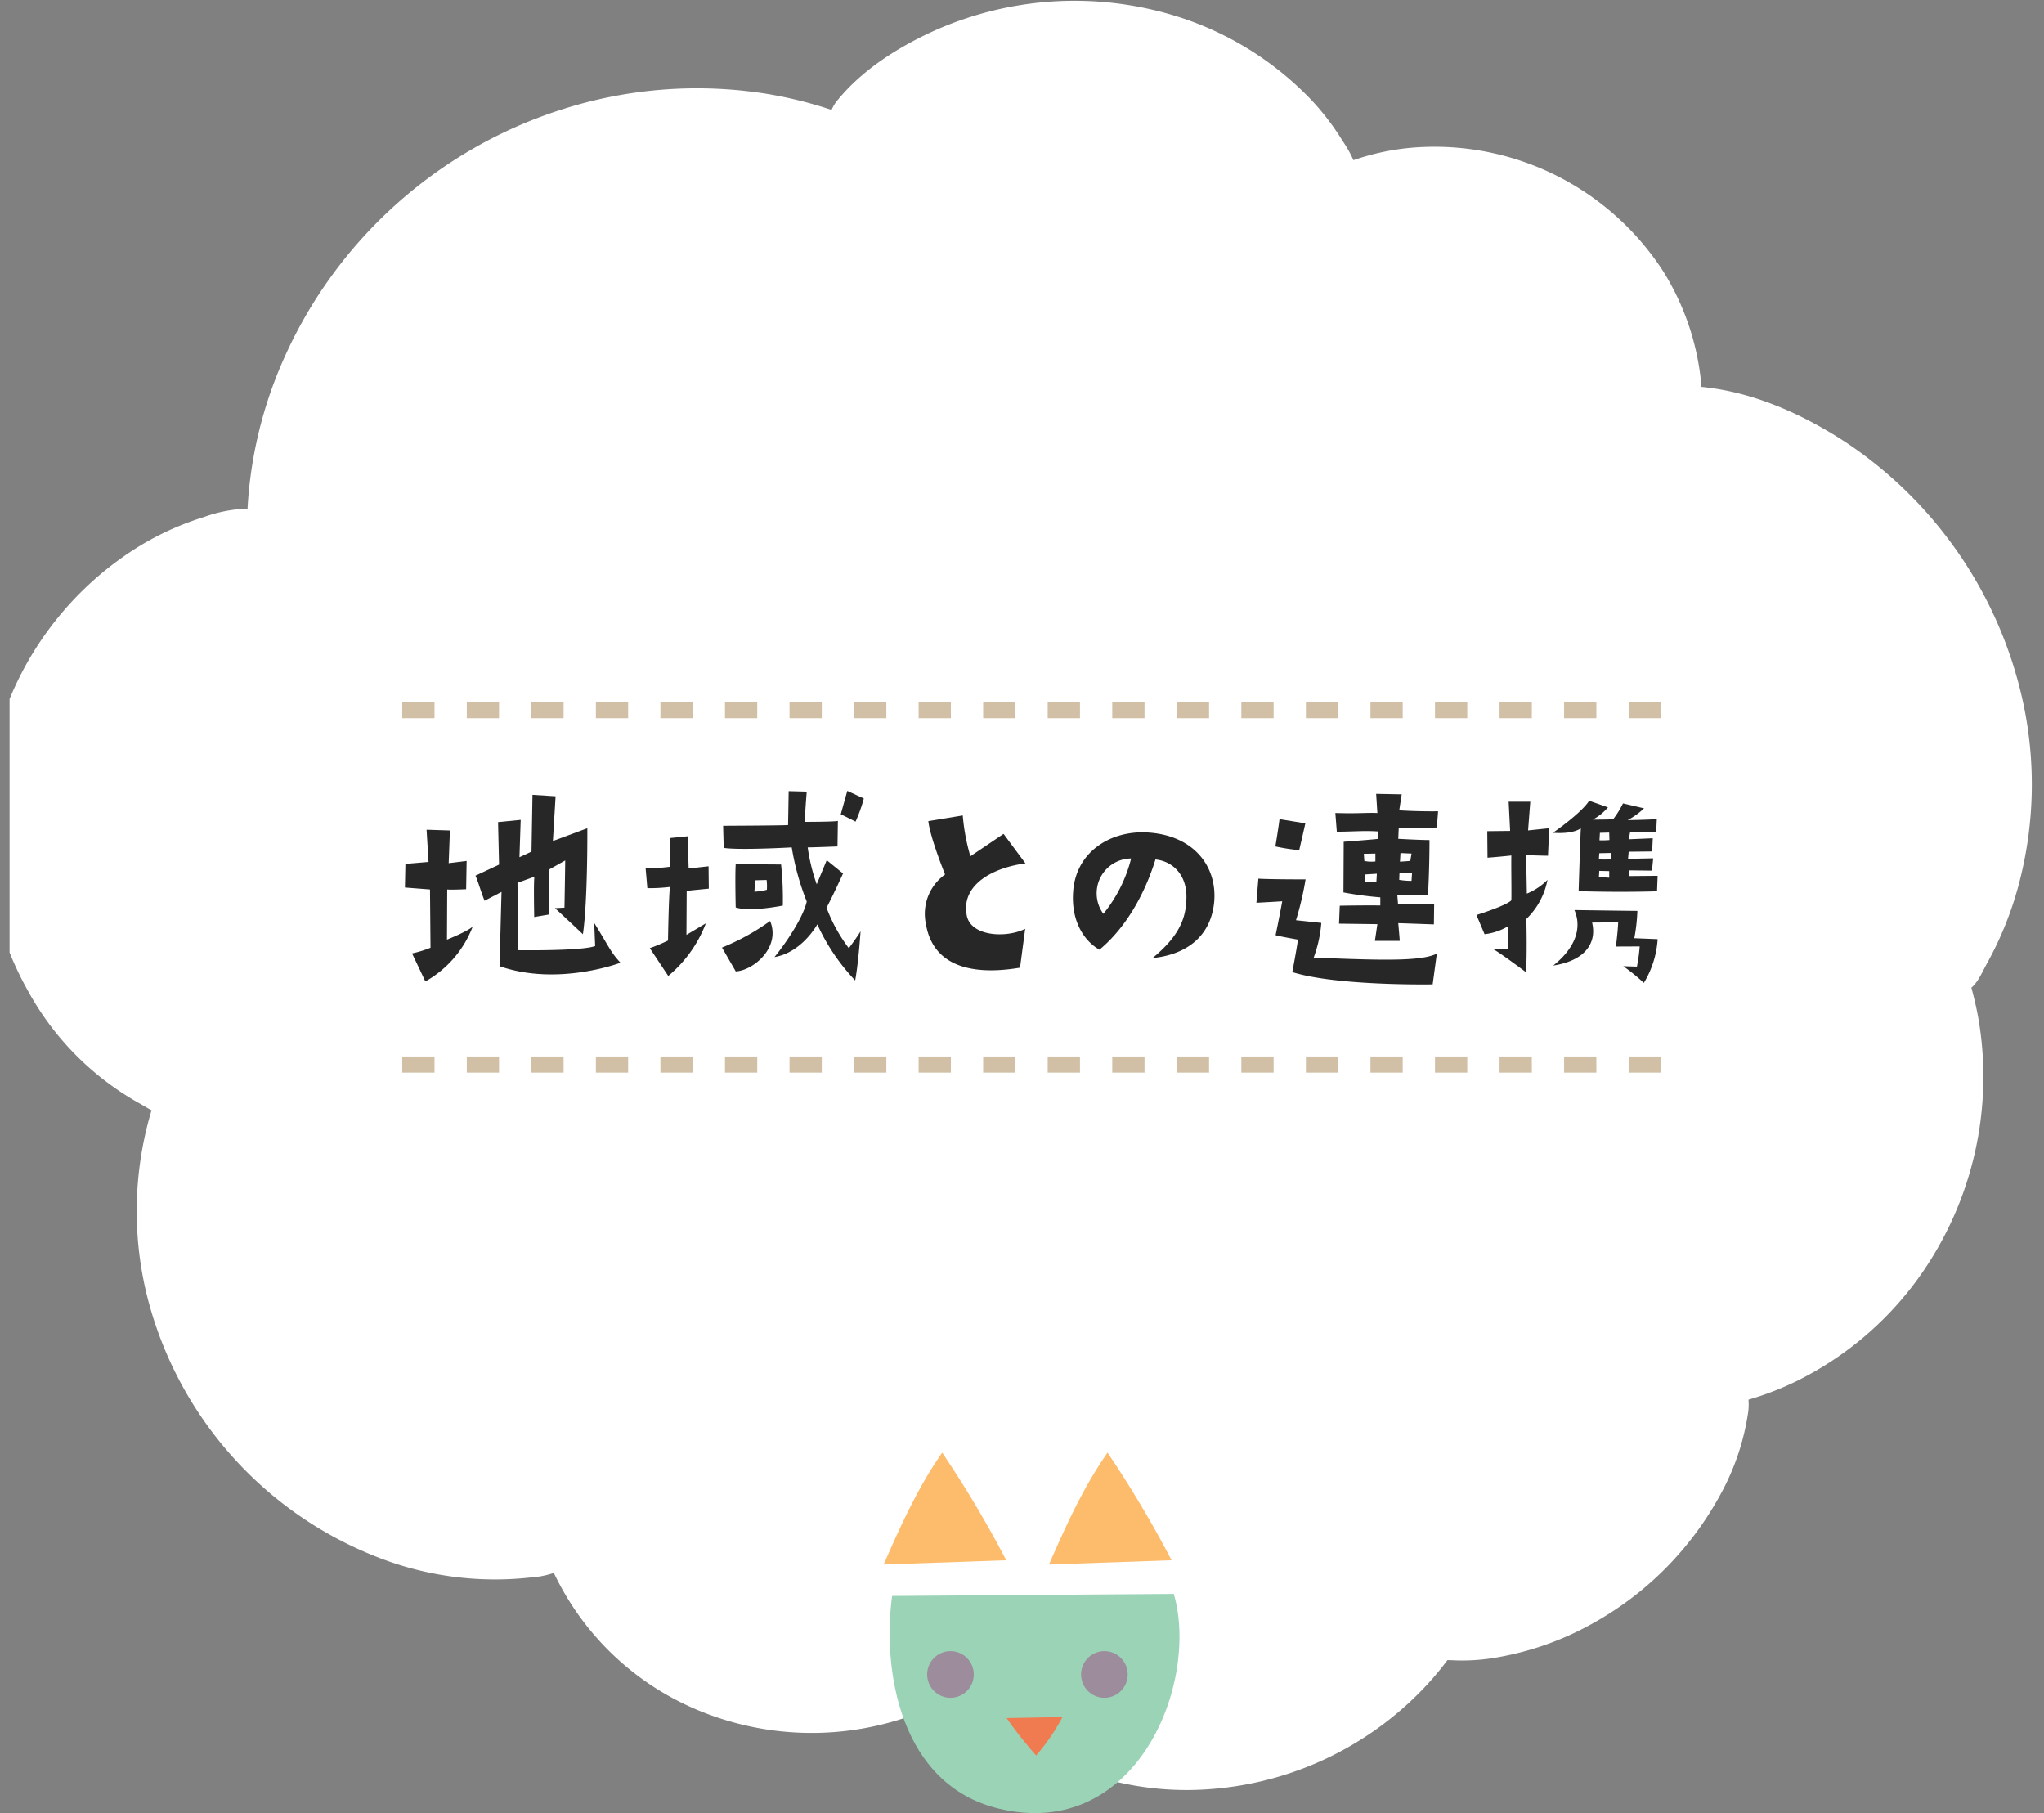 <svg xmlns="http://www.w3.org/2000/svg" width="380" height="337" viewBox="0 0 380 337"><rect x="0" y="0" width="380" height="337" fill="#808080" stroke="none"/><g transform="translate(-770.72 -1778)"><rect width="380" height="337" transform="translate(770.72 1778)" fill="#fff" opacity="0"/><path d="M13246,440.571a48.677,48.677,0,0,1-10.614-8.132,22.694,22.694,0,0,1-2.626-2.832,52.7,52.7,0,0,1-6.008,3.206,54.95,54.95,0,0,1-41.862,1.018,52.782,52.782,0,0,1-8.092-3.921,51.562,51.562,0,0,1-19.542-20.931c-.212-.411-.415-.823-.613-1.241a16.423,16.423,0,0,1-4.269.843,59.8,59.8,0,0,1-29.4-4.123,70.56,70.56,0,0,1-41.549-46.653,65.342,65.342,0,0,1,.111-34.98c.1-.361.209-.718.32-1.079-.859-.442-1.646-.944-2.029-1.16a53.046,53.046,0,0,1-20.807-20.783,61.2,61.2,0,0,1-3.563-7.384V245.312q.439-1.076.921-2.138a60.309,60.309,0,0,1,21.247-25.024,53.141,53.141,0,0,1,13.868-6.632,26.236,26.236,0,0,1,6.985-1.531,4.987,4.987,0,0,1,1.211.111,78.9,78.9,0,0,1,6.551-27.573,84.718,84.718,0,0,1,51.828-46.778,82.207,82.207,0,0,1,38.237-2.913,78.917,78.917,0,0,1,11.977,2.974,7.321,7.321,0,0,1,1.2-1.922c4.616-5.6,11.113-9.69,17.606-12.674a63.924,63.924,0,0,1,45.517-2.751,58.909,58.909,0,0,1,22.981,13.615,46.242,46.242,0,0,1,7.684,9.481,22.878,22.878,0,0,1,2.03,3.594,44.906,44.906,0,0,1,11.23-2.35,50.641,50.641,0,0,1,46.4,23.079,47.941,47.941,0,0,1,7.076,21.413c.442.034.856.091,1.167.132,9.222,1.116,18.177,5.239,25.833,10.283a77.888,77.888,0,0,1,32.816,48.359,72.476,72.476,0,0,1-.844,33.75,64.355,64.355,0,0,1-5.832,14.511c-.775,1.369-1.693,3.608-2.971,4.626.543,1.966.988,3.948,1.339,5.91a64.062,64.062,0,0,1-12.023,49.209,61.507,61.507,0,0,1-21.868,18.045,55.684,55.684,0,0,1-8.885,3.419,10.835,10.835,0,0,1-.147,2.91,45.1,45.1,0,0,1-5.085,14.744,60.177,60.177,0,0,1-24.1,24.137,55.655,55.655,0,0,1-16.942,6.028,36.992,36.992,0,0,1-8.368.634c-.364-.03-.84-.027-1.321-.047a55.657,55.657,0,0,1-3.753,4.525,61.1,61.1,0,0,1-44.5,19.626h-.1A56.851,56.851,0,0,1,13246,440.571Z" transform="translate(-12282.959 1662.621)" fill="#fff"/><path d="M234,1.5h-6v-3h6Zm-12,0h-6v-3h6Zm-12,0h-6v-3h6Zm-12,0h-6v-3h6Zm-12,0h-6v-3h6Zm-12,0h-6v-3h6Zm-12,0h-6v-3h6Zm-12,0h-6v-3h6Zm-12,0h-6v-3h6Zm-12,0h-6v-3h6Zm-12,0h-6v-3h6Zm-12,0H96v-3h6Zm-12,0H84v-3h6Zm-12,0H72v-3h6Zm-12,0H60v-3h6Zm-12,0H48v-3h6Zm-12,0H36v-3h6Zm-12,0H24v-3h6Zm-12,0H12v-3h6ZM6,1.5H0v-3H6Z" transform="translate(845.5 1975.877)" fill="#d1c0a5"/><path d="M1004.629,466.942s-4.158-.318-4.661-.366l.09-4.385,4.3-.366-.366-5.986,4.341.137-.229,6.078,3.335-.413-.091,5.257s-2.97.137-3.518.044l-.046,9.323s4.114-1.646,4.8-2.468a19.791,19.791,0,0,1-8.819,10.237l-2.468-5.209a21.02,21.02,0,0,0,3.427-1.051Zm30.526,6.215c2.834,4.569,3.063,5.44,4.889,7.4,0,0-11.607,4.432-22.485.64l.366-13.8-3.152,1.644c-.777-1.966-1.188-3.564-1.691-4.663l4.388-2.054-.184-7.906,4.205-.411-.229,6.945,2.238-1.05.185-10.556,4.295.273-.5,8.318,6.4-2.375s.091,13.48-.823,19.695c0,0-4.8-4.525-5.209-4.844l1.781-.091s.137-7.586.137-8.773l-2.924,1.644-.137,8.409-2.7.457s-.137-6.718.044-7.495l-3.152,1.143s.091,10.1,0,12.521c0,0,11.973.183,14.439-.777Z" transform="translate(-153.969 1476.385)" fill="#272727"/><path d="M1068.126,470.125c.686,3.975,7.312,4.341,10.877,2.56l-.96,7.219c-9.185,1.554-16.223-.411-17.5-8.133a8.977,8.977,0,0,1,3.564-9.186s-2.787-6.855-3.109-9.918l6.4-1.051a37.663,37.663,0,0,0,1.417,7.588l6.169-4.16,4.067,5.484C1073.061,461.3,1067.076,464.457,1068.126,470.125Z" transform="translate(-117.691 1477.955)" fill="#272727"/><path d="M1105.641,465.55c.046-4.249-2.6-6.716-5.758-7.038-2.1,6.763-5.712,12.889-10.42,16.771-3.152-1.827-5.253-5.665-4.888-10.737.455-7.266,6.716-11.38,13.618-11.06,8.636.411,13.16,6.169,12.611,12.841-.547,6.125-4.752,9.825-11.47,10.51C1104.269,472.771,1105.6,469.482,1105.641,465.55Zm-10.281-7.219a6.464,6.464,0,0,0-5.164,10.282A26.454,26.454,0,0,0,1095.359,458.332Z" transform="translate(-114.35 1479.239)" fill="#272727"/><path d="M1113.441,469.212s-2.1.137-4.8.274l.364-4.478c1.92.137,8.775.137,8.775.137A56.536,56.536,0,0,1,1116,472.73l4.708.5a23.9,23.9,0,0,1-1.417,6.445c13.205.547,20.015.684,22.894-.733l-.777,5.714s-17.822.32-26.094-2.284c0,0,.823-4.3,1.052-6.034,0,0-3.427-.594-4.158-.823C1112.207,475.518,1112.938,472,1113.441,469.212Zm-.5-15.264,4.8.777c-.5,2.24-1.143,4.982-1.143,4.982a34.337,34.337,0,0,1-4.432-.686S1112.71,455.778,1112.938,453.948Zm22.163,1.6-.091,2.057s3.975.229,5.805.229c0,3.2-.093,6.855-.276,10.19,0,0-5.164.093-5.712,0l.137,1.691,6.718-.046-.046,3.838s-6.352-.229-6.626-.229c0,0,.274,3.063.274,3.291h-4.617l.459-3.107L1124,473.37l.137-3.335s4.478-.091,7.539-.046V468.48a65.448,65.448,0,0,1-6.855-.914s.047-8.59.047-9.413c0,0,6.076-.457,6.442-.549l-.044-1.371c-2.7-.181-4.707.046-7.678.046l-.274-3.472c4.3.137,5.758-.091,7.815,0l-.229-3.565,4.752.091-.457,2.971s3.107.228,7.221.183l-.229,3.015S1135.6,455.641,1135.1,455.547Zm-6.4,6.169a6.424,6.424,0,0,0,2.057.092v-1.461l-2.148.044Zm2.329,2.377-2.238.137v1.463l2.147-.046Zm4.16,1.141a14.452,14.452,0,0,0,2.286.185l.091-1.417-2.331-.091Zm.137-3.381,1.92-.137.229-1.37-2.057-.093Z" transform="translate(-104.342 1476.309)" fill="#272727"/><path d="M1149.308,464.709a13.658,13.658,0,0,1-3.929,7.265s.181,7.221-.092,9.872c0,0-5.255-3.931-6.169-4.3a14.152,14.152,0,0,0,2.878,0l.046-4.249a10.982,10.982,0,0,1-4.432,1.508l-1.507-3.564s5.575-1.739,6.489-2.743c.044-1.92-.048-6.535,0-8.316,0,0-2.011.227-4.434.41l-.046-4.935,4.251-.046-.274-5.438h4.021l-.411,5.346,3.929-.411-.228,5.118s-2.926-.044-4.067-.137c0,0,.137,6.809.137,7.175A11.661,11.661,0,0,0,1149.308,464.709Zm15.357-8.887-.226,1.344,4.444-.19-.113,2.453-4.368.047-.113,1.319,4.671-.093-.227,2.287-4.217-.049V464l5.272-.047-.113,2.876s-6.44.235-14.578-.024c0,0,.34-10.986.415-11.67-.828.52-2.258,1.014-5.2.826,0,0,5.274-3.632,6.743-5.964l3.5,1.226a9.874,9.874,0,0,1-2.825,2.287s3.579,0,3.806-.095a17.5,17.5,0,0,0,1.808-2.924l3.916.919a13.909,13.909,0,0,1-3.051,2.194s4.6-.071,5.424-.213l-.112,2.358Zm-3.579,3.891-2.146.047-.076,1.131a16.11,16.11,0,0,0,2.187,0Zm-.3,3.371-1.845-.047-.076,1.18c.792,0,1.922.093,1.922.093Zm-1.808-5.727a15.3,15.3,0,0,0,1.847-.049l-.039-1.39-1.732.047Z" transform="translate(-90.895 1476.835)" fill="#272727"/><path d="M1144.533,472.317c3-2.357,5.738-6.1,3.94-10.317,0,0,10.365.154,11.706.154a34.084,34.084,0,0,1-.571,5.081l4.339.174a17.838,17.838,0,0,1-2.568,8.135,35.258,35.258,0,0,0-3.826-3.11l2.541.076a29.426,29.426,0,0,0,.513-3.748l-4.425.02s.371-2.841.428-4.5l-4.852.041C1152.612,467.815,1150.843,471.332,1144.533,472.317Z" transform="translate(-85.053 1485.151)" fill="#272727"/><path d="M1047.393,457.024l-8.438-.059c-.141,2.113,0,8.043,0,8.043,2.781.88,8.761-.354,8.761-.354A61,61,0,0,0,1047.393,457.024Zm-2.643,4.7a10.754,10.754,0,0,1-2.318.352l.139-2.115,2.133-.058A9.914,9.914,0,0,1,1044.75,461.721Z" transform="translate(-131.461 1481.662)" fill="#272727"/><path d="M1037.423,468.14l2.563,4.434c3.347-.2,8.4-4.525,6.384-9.372A42.811,42.811,0,0,1,1037.423,468.14Z" transform="translate(-132.479 1485.984)" fill="#272727"/><path d="M1060.92,478.162s1.857-2.512,2.179-3.152c0,0-.357,5.621-1,9.14a37.971,37.971,0,0,1-7.04-10.42s-2.822,5.209-7.967,6.078c2.571-3.152,5.431-7.676,6-10.327a48.132,48.132,0,0,1-2.787-10.055s-9.684.549-12.648.093l-.108-4.114s11.15-.046,12.078-.137l.109-6.306,3.357.092s-.393,4.706-.32,5.621c0,0,5.68,0,6.11-.183l-.073,4.754s-4.5.181-5.538.181a34.7,34.7,0,0,0,1.679,6.857l1.859-4.48,3.035,2.467s-2.108,4.617-3.072,6.352A29.649,29.649,0,0,0,1060.92,478.162Zm-.286-29.246,3.073,1.417a29.2,29.2,0,0,1-1.537,4.3s-2.072-1.051-2.751-1.371Z" transform="translate(-132.393 1476.084)" fill="#272727"/><path d="M1033.2,473.278s.137-8.409.366-9.962a31.724,31.724,0,0,1-4.206.229l-.318-3.657a41.312,41.312,0,0,0,4.524-.318l.091-5.348,3.2-.318.183,5.985,3.7-.41.046,4.158s-2.88.274-4.114.411l-.046,8.179,3.611-2.147a23.7,23.7,0,0,1-6.992,9.779l-3.428-5.164A33.545,33.545,0,0,0,1033.2,473.278Z" transform="translate(-138.291 1479.54)" fill="#272727"/><rect width="234" height="36" transform="translate(846 1925)" fill="none"/><path d="M234,1.5h-6v-3h6Zm-12,0h-6v-3h6Zm-12,0h-6v-3h6Zm-12,0h-6v-3h6Zm-12,0h-6v-3h6Zm-12,0h-6v-3h6Zm-12,0h-6v-3h6Zm-12,0h-6v-3h6Zm-12,0h-6v-3h6Zm-12,0h-6v-3h6Zm-12,0h-6v-3h6Zm-12,0H96v-3h6Zm-12,0H84v-3h6Zm-12,0H72v-3h6Zm-12,0H60v-3h6Zm-12,0H48v-3h6Zm-12,0H36v-3h6Zm-12,0H24v-3h6Zm-12,0H12v-3h6ZM6,1.5H0v-3H6Z" transform="translate(845.5 1910)" fill="#d1c0a5"/><path d="M114.565,1032.47a204.992,204.992,0,0,0-11.9-20.008c-4.514,6.414-7.865,13.9-10.884,20.8Z" transform="translate(843.221 1035.538)" fill="#fcbc6c"/><path d="M164.255,1032.47a205.823,205.823,0,0,0-11.9-20.008c-4.516,6.414-7.869,13.9-10.887,20.8Z" transform="translate(824.268 1035.538)" fill="#fcbc6c"/><path d="M146.392,1054.541c4.792,16.476-6.858,45.942-32.382,39.943-18.614-4.372-21.844-25.881-19.989-39.565Z" transform="translate(842.551 1019.723)" fill="#9bd3b6"/><path d="M104.715,1075.85a4.331,4.331,0,1,0,4.333-4.332A4.33,4.33,0,0,0,104.715,1075.85Z" transform="translate(838.375 1013.383)" fill="#9d8c9b"/><path d="M150.9,1075.85a4.332,4.332,0,1,0,4.331-4.332A4.33,4.33,0,0,0,150.9,1075.85Z" transform="translate(820.807 1013.383)" fill="#9d8c9b"/><path d="M128.606,1091.311a72.4,72.4,0,0,0,5.5,6.953,38.134,38.134,0,0,0,4.89-7.146Z" transform="translate(829.25 1006.031)" fill="#f17b51"/></g></svg>